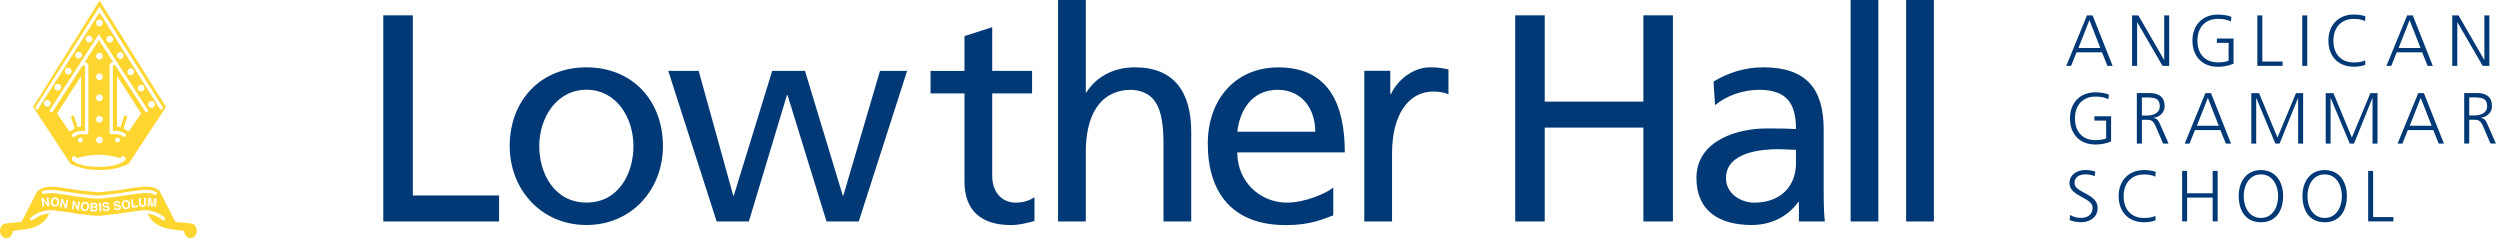 <svg width="456" height="44" viewBox="0 0 456 44" fill="none" xmlns="http://www.w3.org/2000/svg">
<g clip-path="url(#clip0_2269_31047)">
<path d="M10.08 36.281C9.95 36.271 9.84 36.311 9.76 36.391C9.67 36.481 9.62 36.611 9.61 36.791C9.6 36.971 9.61 37.111 9.69 37.211C9.76 37.311 9.86 37.371 9.99 37.381C10.12 37.391 10.23 37.351 10.31 37.271C10.39 37.181 10.45 37.051 10.46 36.871C10.48 36.691 10.46 36.561 10.38 36.451C10.31 36.351 10.21 36.291 10.08 36.281Z" fill="#FFD530"/>
<path d="M15.57 37.111C15.44 37.101 15.33 37.141 15.24 37.221C15.15 37.311 15.1 37.441 15.09 37.621C15.07 37.801 15.09 37.941 15.17 38.041C15.24 38.141 15.34 38.201 15.47 38.221C15.6 38.231 15.71 38.191 15.79 38.111C15.87 38.021 15.93 37.891 15.94 37.711C15.96 37.531 15.94 37.391 15.86 37.291C15.79 37.191 15.7 37.131 15.56 37.111H15.57Z" fill="#FFD530"/>
<path d="M17.39 37.91C17.39 37.91 17.3 37.88 17.24 37.87L16.85 37.85L16.83 38.27L17.21 38.29C17.28 38.29 17.33 38.29 17.37 38.27C17.44 38.24 17.48 38.17 17.48 38.08C17.48 38 17.45 37.94 17.39 37.9V37.91Z" fill="#FFD530"/>
<path d="M23.24 36.879C23.15 36.789 23.04 36.759 22.91 36.769C22.78 36.779 22.68 36.849 22.62 36.949C22.55 37.059 22.53 37.199 22.55 37.369C22.57 37.539 22.63 37.679 22.72 37.759C22.81 37.839 22.92 37.879 23.05 37.869C23.18 37.849 23.28 37.789 23.34 37.689C23.41 37.579 23.42 37.439 23.4 37.269C23.38 37.099 23.32 36.959 23.24 36.879Z" fill="#FFD530"/>
<path d="M17.41 37.59C17.41 37.59 17.48 37.52 17.48 37.45C17.48 37.37 17.46 37.33 17.4 37.3C17.35 37.279 17.29 37.27 17.21 37.27H16.87L16.85 37.609L17.23 37.63C17.3 37.63 17.35 37.63 17.4 37.599L17.41 37.59Z" fill="#FFD530"/>
<path d="M18.16 0.119L6.04 19.499L12.86 29.869C12.86 29.869 14.89 31.019 17.99 31.019H18.33C21.43 31.019 23.46 29.869 23.46 29.869L30.28 19.499L18.16 0.119ZM8.62 19.469C8.28 19.469 8 19.189 8 18.849C8 18.509 8.28 18.229 8.62 18.229C8.96 18.229 9.24 18.509 9.24 18.849C9.24 19.189 8.96 19.469 8.62 19.469ZM12.59 23.869L10.41 20.699L14.8 13.869V22.889C14.8 23.059 14.66 23.089 14.66 23.089C14.56 23.119 14.44 23.149 14.3 23.199C14.18 23.219 14.11 23.099 14.11 23.099L13.55 21.289C13.51 21.139 13.35 21.039 13.2 21.079C13.05 21.119 12.95 21.279 12.99 21.429L13.57 23.299C13.57 23.299 13.65 23.409 13.51 23.509C13.24 23.649 13.02 23.799 12.88 23.899C12.66 24.009 12.6 23.869 12.6 23.869H12.59ZM22.87 29.059C22.77 29.679 20.81 30.449 18.02 30.449C15.23 30.449 13.24 29.689 13.14 29.059C13.03 28.389 13.66 28.489 13.66 28.489C13.96 28.509 13.93 28.849 13.93 28.849C13.93 28.849 16.14 28.219 18 28.219C19.86 28.219 22.07 28.849 22.07 28.849C22.07 28.849 22.04 28.509 22.34 28.489C22.34 28.489 22.97 28.399 22.86 29.059H22.87ZM14.22 25.539C14.22 25.299 14.41 25.099 14.66 25.099C14.91 25.099 15.1 25.289 15.1 25.539C15.1 25.789 14.91 25.979 14.66 25.979C14.41 25.979 14.22 25.789 14.22 25.539ZM18.14 13.389C18.48 13.389 18.76 13.669 18.76 14.009C18.76 14.349 18.48 14.629 18.14 14.629C17.8 14.629 17.52 14.349 17.52 14.009C17.52 13.669 17.8 13.389 18.14 13.389ZM17.52 10.239C17.52 9.899 17.8 9.619 18.14 9.619C18.48 9.619 18.76 9.899 18.76 10.239C18.76 10.579 18.48 10.859 18.14 10.859C17.8 10.859 17.52 10.579 17.52 10.239ZM18.14 17.229C18.48 17.229 18.76 17.509 18.76 17.849C18.76 18.189 18.48 18.469 18.14 18.469C17.8 18.469 17.52 18.189 17.52 17.849C17.52 17.509 17.8 17.229 18.14 17.229ZM18.14 21.149C18.48 21.149 18.76 21.429 18.76 21.769C18.76 22.109 18.48 22.389 18.14 22.389C17.8 22.389 17.52 22.109 17.52 21.769C17.52 21.429 17.8 21.149 18.14 21.149ZM18.14 24.919C18.48 24.919 18.76 25.199 18.76 25.539C18.76 25.879 18.48 26.159 18.14 26.159C17.8 26.159 17.52 25.879 17.52 25.539C17.52 25.199 17.8 24.919 18.14 24.919ZM21 25.539C21 25.299 21.19 25.099 21.44 25.099C21.69 25.099 21.88 25.289 21.88 25.539C21.88 25.789 21.69 25.979 21.44 25.979C21.19 25.979 21 25.789 21 25.539ZM23.55 23.869C23.55 23.869 23.49 23.999 23.27 23.899C23.13 23.789 22.91 23.649 22.64 23.509C22.5 23.409 22.58 23.299 22.58 23.299L23.16 21.429C23.2 21.279 23.1 21.119 22.95 21.079C22.8 21.039 22.64 21.139 22.6 21.289L22.04 23.099C22.04 23.099 21.97 23.219 21.85 23.199C21.7 23.159 21.59 23.119 21.49 23.089C21.49 23.089 21.35 23.069 21.35 22.889V13.869L25.74 20.699L23.56 23.869H23.55ZM26.9 20.449C26.76 20.539 26.58 20.499 26.49 20.359C26.49 20.359 23.48 15.699 21.05 11.949C20.78 11.859 20.67 11.899 20.64 11.919C20.6 11.949 20.58 11.999 20.58 12.009V23.879C22.26 23.779 22.84 24.419 22.91 24.499C23.01 24.619 22.99 24.809 22.87 24.909C22.75 25.019 22.56 24.999 22.45 24.879C22.45 24.879 21.92 24.309 20.32 24.489C20.16 24.509 20.01 24.389 19.99 24.229V11.969C19.99 11.969 20.03 11.609 20.32 11.429C20.41 11.369 20.52 11.329 20.64 11.319C19.3 9.239 18.21 7.559 18.05 7.309C17.89 7.559 16.8 9.249 15.46 11.319C15.58 11.329 15.69 11.369 15.78 11.429C16.07 11.619 16.11 11.929 16.11 11.959V24.239C16.09 24.399 15.95 24.519 15.78 24.499C14.18 24.319 13.65 24.879 13.65 24.889C13.54 25.009 13.36 25.019 13.23 24.919C13.11 24.809 13.09 24.639 13.19 24.509C13.26 24.429 13.84 23.779 15.52 23.889V12.019C15.52 12.019 15.5 11.949 15.46 11.929C15.42 11.909 15.31 11.869 15.05 11.959C12.62 15.719 9.61 20.369 9.61 20.369C9.52 20.509 9.34 20.549 9.2 20.459C9.06 20.369 9.02 20.189 9.11 20.049L18.04 6.229L26.97 20.049C27.06 20.189 27.02 20.369 26.88 20.459L26.9 20.449ZM9.92 15.909C9.92 15.569 10.2 15.289 10.54 15.289C10.88 15.289 11.16 15.569 11.16 15.909C11.16 16.249 10.88 16.529 10.54 16.529C10.2 16.529 9.92 16.249 9.92 15.909ZM11.82 12.979C11.82 12.639 12.1 12.359 12.44 12.359C12.78 12.359 13.06 12.639 13.06 12.979C13.06 13.319 12.78 13.599 12.44 13.599C12.1 13.599 11.82 13.319 11.82 12.979ZM13.72 10.049C13.72 9.709 14 9.429 14.34 9.429C14.68 9.429 14.96 9.709 14.96 10.049C14.96 10.389 14.68 10.669 14.34 10.669C14 10.669 13.72 10.389 13.72 10.049ZM15.62 7.119C15.62 6.779 15.9 6.499 16.24 6.499C16.58 6.499 16.86 6.779 16.86 7.119C16.86 7.459 16.58 7.739 16.24 7.739C15.9 7.739 15.62 7.459 15.62 7.119ZM17.52 4.189C17.52 3.849 17.8 3.569 18.14 3.569C18.48 3.569 18.76 3.849 18.76 4.189C18.76 4.529 18.48 4.809 18.14 4.809C17.8 4.809 17.52 4.529 17.52 4.189ZM19.42 7.159C19.42 6.819 19.7 6.539 20.04 6.539C20.38 6.539 20.66 6.819 20.66 7.159C20.66 7.499 20.38 7.779 20.04 7.779C19.7 7.779 19.42 7.499 19.42 7.159ZM21.32 10.129C21.32 9.789 21.6 9.509 21.94 9.509C22.28 9.509 22.56 9.789 22.56 10.129C22.56 10.469 22.28 10.749 21.94 10.749C21.6 10.749 21.32 10.469 21.32 10.129ZM23.22 13.099C23.22 12.759 23.5 12.479 23.84 12.479C24.18 12.479 24.46 12.759 24.46 13.099C24.46 13.439 24.18 13.719 23.84 13.719C23.5 13.719 23.22 13.439 23.22 13.099ZM25.12 16.069C25.12 15.729 25.4 15.449 25.74 15.449C26.08 15.449 26.36 15.729 26.36 16.069C26.36 16.409 26.08 16.689 25.74 16.689C25.4 16.689 25.12 16.409 25.12 16.069ZM27.64 19.659C27.3 19.659 27.02 19.379 27.02 19.039C27.02 18.699 27.3 18.419 27.64 18.419C27.98 18.419 28.26 18.699 28.26 19.039C28.26 19.379 27.98 19.659 27.64 19.659ZM29.56 19.929C29.42 20.009 29.24 19.969 29.16 19.839C29.16 19.839 18.63 3.029 18.15 2.279C17.67 3.029 6.99 19.819 6.99 19.819C6.9 19.959 6.72 19.999 6.59 19.909C6.45 19.819 6.41 19.639 6.5 19.509L17.91 1.569L18.16 1.179L29.66 19.529C29.74 19.669 29.7 19.849 29.57 19.929H29.56Z" fill="#FFD530"/>
<path d="M35.04 40.81C34.44 40.64 32 40.5 32 40.5L29.23 35.07C29.23 35.07 28.68 33.81 26.06 34.06C26.06 34.06 24.16 34.26 21.69 34.68C21.69 34.68 18.55 35.06 17.95 35.06C17.35 35.06 14.21 34.68 14.21 34.68C11.74 34.26 9.84 34.06 9.84 34.06C7.46 33.88 6.7 35.07 6.7 35.07L3.91 40.5C3.91 40.5 1.47 40.63 0.87 40.8C0.37 40.95 0 41.47 0 42.1C0 42.84 0.51 43.44 1.15 43.44C1.79 43.44 2.28 42.87 2.3 42.14L4.99 41.77C4.99 41.77 8 41.39 8.91 39.05L8.96 38.94C7.16 39.07 6.03 40.12 6.02 40.13C5.9 40.24 5.71 40.24 5.6 40.13C5.49 40.01 5.49 39.82 5.6 39.71C5.67 39.65 7.24 38.17 9.73 38.36C9.75 38.36 11.67 38.56 14.12 38.99C15.2 39.12 17.36 39.37 17.83 39.37C18.3 39.37 20.45 39.12 21.53 38.99C23.98 38.57 25.89 38.37 25.92 38.36C28.4 38.17 29.98 39.65 30.04 39.71C30.16 39.82 30.16 40.01 30.04 40.13C29.93 40.25 29.74 40.25 29.62 40.13C29.61 40.12 28.59 39.17 26.95 38.96L26.99 39.04C27.91 41.38 30.91 41.76 30.91 41.76L33.6 42.13C33.62 42.85 34.13 43.43 34.75 43.43C35.37 43.43 35.9 42.83 35.9 42.09C35.9 41.46 35.53 40.94 35.03 40.79L35.04 40.81ZM8.71 37.61L7.92 36.58L8.07 37.69L7.76 37.73L7.54 36.17L7.88 36.12L8.65 37.12L8.5 36.03L8.81 35.99L9.03 37.55L8.7 37.59L8.71 37.61ZM10.78 36.9C10.75 37.18 10.66 37.39 10.48 37.53C10.35 37.64 10.17 37.68 9.95 37.67C9.72 37.65 9.56 37.57 9.45 37.44C9.3 37.28 9.24 37.05 9.27 36.77C9.3 36.48 9.39 36.27 9.57 36.14C9.7 36.03 9.88 35.98 10.1 36C10.32 36.02 10.49 36.1 10.6 36.23C10.75 36.39 10.8 36.61 10.78 36.9ZM12.16 38.03L11.84 37.97L11.39 36.75L11.2 37.86L10.9 37.81L11.17 36.25L11.51 36.31L11.94 37.5L12.13 36.42L12.43 36.47L12.16 38.03ZM14.38 38.34L14.05 38.3L13.55 37.1L13.4 38.21L13.09 38.17L13.3 36.61L13.64 36.65L14.12 37.82L14.26 36.73L14.57 36.77L14.36 38.33L14.38 38.34ZM16.25 37.73C16.22 38.01 16.12 38.22 15.95 38.35C15.82 38.46 15.64 38.5 15.42 38.48C15.19 38.46 15.03 38.38 14.92 38.25C14.77 38.09 14.72 37.86 14.74 37.58C14.77 37.29 14.87 37.08 15.05 36.96C15.18 36.85 15.36 36.81 15.58 36.83C15.81 36.85 15.97 36.93 16.08 37.06C16.23 37.22 16.28 37.44 16.25 37.73ZM17.72 38.37C17.72 38.37 17.65 38.46 17.6 38.49C17.55 38.53 17.49 38.55 17.42 38.56C17.35 38.57 17.27 38.57 17.19 38.57L16.48 38.54L16.55 36.96L17.31 37C17.5 37.01 17.64 37.08 17.71 37.19C17.75 37.26 17.78 37.34 17.77 37.43C17.77 37.53 17.74 37.6 17.69 37.66C17.66 37.69 17.62 37.72 17.57 37.74C17.65 37.77 17.71 37.82 17.75 37.89C17.79 37.96 17.8 38.03 17.8 38.12C17.8 38.21 17.77 38.3 17.72 38.37ZM18.18 38.58L18.05 37.01L18.38 36.98L18.51 38.55L18.18 38.58ZM19.87 38.34C19.77 38.45 19.61 38.51 19.41 38.52C19.2 38.54 19.03 38.51 18.91 38.42C18.78 38.34 18.71 38.21 18.7 38.05L19.01 38.02C19.03 38.09 19.05 38.14 19.09 38.17C19.15 38.23 19.24 38.25 19.38 38.24C19.46 38.24 19.52 38.22 19.57 38.2C19.66 38.16 19.7 38.09 19.69 38.01C19.69 37.96 19.66 37.92 19.61 37.9C19.56 37.88 19.49 37.86 19.38 37.85L19.21 37.83C19.04 37.81 18.92 37.78 18.85 37.74C18.74 37.68 18.67 37.57 18.66 37.41C18.65 37.27 18.69 37.15 18.78 37.04C18.88 36.94 19.02 36.88 19.23 36.86C19.4 36.85 19.54 36.88 19.67 36.95C19.8 37.03 19.87 37.15 19.89 37.32L19.58 37.35C19.57 37.26 19.52 37.19 19.43 37.16C19.38 37.14 19.31 37.13 19.23 37.14C19.14 37.14 19.08 37.17 19.03 37.21C18.98 37.25 18.96 37.3 18.96 37.36C18.96 37.42 19 37.46 19.05 37.48C19.09 37.5 19.16 37.51 19.27 37.53L19.55 37.57C19.67 37.59 19.77 37.62 19.83 37.66C19.93 37.73 19.98 37.83 20 37.97C20.01 38.12 19.97 38.24 19.86 38.34H19.87ZM21.95 38.14C21.85 38.25 21.7 38.31 21.49 38.33C21.28 38.35 21.11 38.33 20.99 38.24C20.86 38.16 20.79 38.04 20.77 37.87L21.08 37.84C21.1 37.91 21.12 37.96 21.16 37.99C21.22 38.05 21.32 38.07 21.45 38.06C21.53 38.06 21.59 38.04 21.64 38.02C21.73 37.98 21.77 37.91 21.76 37.83C21.76 37.78 21.73 37.74 21.68 37.72C21.63 37.7 21.56 37.68 21.45 37.67L21.28 37.65C21.11 37.63 20.99 37.6 20.92 37.56C20.81 37.5 20.74 37.39 20.73 37.23C20.72 37.09 20.76 36.96 20.85 36.86C20.94 36.76 21.09 36.7 21.29 36.67C21.46 36.65 21.6 36.68 21.73 36.76C21.86 36.84 21.93 36.96 21.96 37.12L21.65 37.15C21.64 37.06 21.58 36.99 21.5 36.96C21.45 36.94 21.38 36.93 21.3 36.94C21.21 36.94 21.15 36.97 21.1 37.01C21.05 37.05 21.03 37.1 21.04 37.16C21.04 37.22 21.08 37.26 21.13 37.28C21.17 37.29 21.24 37.31 21.35 37.32L21.63 37.36C21.75 37.38 21.85 37.4 21.91 37.45C22.01 37.52 22.07 37.62 22.08 37.76C22.09 37.91 22.05 38.03 21.95 38.14ZM23.57 37.91C23.47 38.05 23.3 38.13 23.08 38.16C22.85 38.19 22.68 38.15 22.55 38.04C22.37 37.91 22.27 37.7 22.23 37.43C22.19 37.14 22.25 36.92 22.39 36.75C22.49 36.61 22.66 36.53 22.88 36.5C23.11 36.47 23.28 36.51 23.41 36.62C23.59 36.74 23.69 36.95 23.73 37.23C23.77 37.51 23.71 37.74 23.58 37.91H23.57ZM24.13 37.93L23.85 36.37L24.17 36.31L24.4 37.59L25.17 37.45L25.22 37.73L24.12 37.93H24.13ZM26.58 37.45C26.49 37.63 26.31 37.72 26.04 37.73C25.77 37.74 25.58 37.67 25.47 37.5C25.41 37.41 25.38 37.28 25.37 37.11L25.32 36.14L25.66 36.12L25.71 37.09C25.71 37.2 25.73 37.28 25.76 37.32C25.8 37.41 25.89 37.45 26.03 37.44C26.16 37.44 26.25 37.39 26.28 37.29C26.3 37.24 26.31 37.16 26.31 37.05L26.26 36.08L26.6 36.06L26.65 37.03C26.65 37.2 26.64 37.33 26.59 37.43L26.58 37.45ZM28.45 37.79L28.14 37.76L28.24 36.69C28.24 36.69 28.24 36.61 28.25 36.56C28.26 36.51 28.25 36.46 28.26 36.43L27.84 37.72L27.52 37.69L27.35 36.34C27.35 36.34 27.35 36.41 27.34 36.47C27.34 36.52 27.34 36.57 27.33 36.6L27.23 37.67L26.92 37.64L27.07 36.07L27.55 36.11L27.72 37.37L28.12 36.16L28.59 36.2L28.44 37.77L28.45 37.79ZM28.58 35.39C28.5 35.54 28.33 35.59 28.18 35.52C27.63 35.24 26.88 35.14 25.95 35.23C25.93 35.23 24.03 35.43 21.6 35.85H21.59C21.46 35.87 18.42 36.24 17.81 36.24C17.2 36.24 14.16 35.87 14.03 35.85H14.02C11.59 35.43 9.69 35.23 9.67 35.23C9.06 35.19 8.5 35.23 8.02 35.37C7.87 35.41 7.7 35.33 7.66 35.17C7.62 35.02 7.7 34.85 7.86 34.81C8.41 34.66 9.03 34.6 9.73 34.65C9.75 34.65 11.67 34.85 14.12 35.28C15.2 35.41 17.36 35.66 17.82 35.66C18.28 35.66 20.44 35.41 21.52 35.28C23.97 34.86 25.88 34.66 25.91 34.65C26.95 34.55 27.81 34.67 28.47 35C28.62 35.08 28.67 35.25 28.6 35.4L28.58 35.39Z" fill="#FFD530"/>
<path d="M69.92 40.39H91.03V35.65H75.3V2.8H69.91V40.4L69.92 40.39ZM92.97 26.66C92.97 34.52 98.68 41.04 106.97 41.04C115.26 41.04 120.92 34.52 120.92 26.66C120.92 18.31 115.32 12.28 106.97 12.28C98.62 12.28 92.97 18.31 92.97 26.66ZM98.36 26.66C98.36 21.44 101.54 16.37 106.98 16.37C112.42 16.37 115.54 21.43 115.54 26.66C115.54 31.56 112.9 36.95 106.98 36.95C101.06 36.95 98.36 31.56 98.36 26.66ZM165.47 12.93H160.51L153.83 35.66H153.72L146.83 12.93H140.85L133.85 35.66H133.74L127.44 12.93H121.89L130.72 40.4H136.59L143.54 17.35H143.65L150.76 40.4H156.63L165.46 12.93H165.47ZM188.25 12.93H180.98V4.96L175.92 6.58V12.94H169.73V17.03H175.92V33.08C175.92 38.57 179.15 41.05 184.38 41.05C186 41.05 187.56 40.62 188.69 40.3V35.99C187.94 36.47 186.8 36.96 185.24 36.96C182.92 36.96 180.98 35.24 180.98 32.06V17.03H188.25V12.94V12.93ZM192.99 40.4H198.05V27.69C198.05 21.01 200.64 16.38 206.4 16.38C210.82 16.65 212.22 19.77 212.22 26.18V40.4H217.28V24.08C217.28 16.7 214.1 12.28 206.99 12.28C203.17 12.28 199.99 13.95 198.16 16.86H198.05V0H192.99V40.4ZM243.19 34.21C241.95 35.23 238.07 36.96 234.73 36.96C229.94 36.96 225.68 33.24 225.68 27.8H245.29C245.29 18.97 242.33 12.29 233.17 12.29C225.41 12.29 220.3 18.05 220.3 26.19C220.3 35.13 224.77 41.06 234.52 41.06C239.04 41.06 241.25 39.98 243.19 39.28V34.22V34.21ZM225.69 24.03C226.07 20.48 228.11 16.38 233.07 16.38C237.43 16.38 239.91 19.83 239.91 24.03H225.69ZM248.85 40.4H253.91V27.9C253.91 21.01 256.87 16.7 261.4 16.7C262.26 16.7 263.29 16.81 264.2 17.18V12.66C263.12 12.44 262.37 12.28 260.86 12.28C257.95 12.28 255.04 14.33 253.7 17.18H253.59V12.92H248.85V40.39V40.4ZM276.37 40.4H281.76V23.27H299.75V40.4H305.14V2.8H299.75V18.53H281.76V2.8H276.37V40.4ZM312.83 19.18C314.88 17.46 317.95 16.38 320.8 16.38C325.86 16.38 327.59 18.8 327.59 23.54C325.6 23.43 324.2 23.43 322.2 23.43C316.98 23.43 309.43 25.58 309.43 32.48C309.43 38.46 313.58 41.04 319.5 41.04C324.13 41.04 326.83 38.51 328.01 36.84H328.12V40.39H332.86C332.75 39.58 332.64 38.13 332.64 35V23.64C332.64 16.15 329.46 12.28 321.6 12.28C318.1 12.28 315.08 13.36 312.55 14.87L312.82 19.18H312.83ZM327.59 29.74C327.59 33.83 324.95 36.96 319.94 36.96C317.62 36.96 314.82 35.4 314.82 32.49C314.82 27.64 321.61 27.21 324.35 27.21C325.43 27.21 326.5 27.32 327.58 27.32V29.74H327.59ZM337.55 40.4H342.61V0H337.55V40.4ZM347.68 40.4H352.74V0H347.68V40.4Z" fill="#003976"/>
<path d="M377.51 40.14C378 40.35 378.7 40.53 379.59 40.53C381.01 40.53 382.61 39.79 382.61 37.93C382.61 35.24 378.39 35.23 378.39 33.38C378.39 32.19 379.43 31.8 380.38 31.8C381 31.8 381.65 31.92 382.05 32.14L382.19 31.31C381.56 31.07 380.83 31.01 380.38 31.01C378.76 31.01 377.47 31.93 377.47 33.41C377.47 35.82 381.69 36.05 381.69 37.85C381.69 39.16 380.75 39.74 379.62 39.74C378.76 39.74 378.13 39.54 377.59 39.2L377.5 40.14H377.51ZM393.19 31.36C392.72 31.11 391.62 31.02 391.08 31.02C388.23 31.02 386.44 32.98 386.44 35.78C386.44 38.58 388.18 40.54 391.08 40.54C391.66 40.54 392.69 40.45 393.19 40.15L393.14 39.36C392.61 39.68 391.69 39.76 391.08 39.76C388.65 39.76 387.35 38.11 387.35 35.79C387.35 33.47 388.69 31.82 391.08 31.82C391.73 31.82 392.56 31.91 393.14 32.22L393.19 31.38V31.36ZM398.02 40.38H398.93V36.04H403.59V40.38H404.5V31.18H403.59V35.25H398.93V31.18H398.02V40.38ZM408.34 35.78C408.37 38.6 409.74 40.54 412.39 40.54C415.04 40.54 416.41 38.6 416.44 35.78C416.47 33.29 415.16 31.02 412.39 31.02C409.62 31.02 408.32 33.29 408.34 35.78ZM412.39 31.81C414.55 31.81 415.53 33.83 415.53 35.78C415.53 37.73 414.55 39.75 412.39 39.75C410.23 39.75 409.25 37.73 409.25 35.78C409.25 33.83 410.23 31.81 412.39 31.81ZM419.97 35.78C420 38.6 421.37 40.54 424.02 40.54C426.67 40.54 428.04 38.6 428.07 35.78C428.1 33.29 426.79 31.02 424.02 31.02C421.25 31.02 419.95 33.29 419.97 35.78ZM424.02 31.81C426.18 31.81 427.16 33.83 427.16 35.78C427.16 37.73 426.18 39.75 424.02 39.75C421.86 39.75 420.88 37.73 420.88 35.78C420.88 33.83 421.86 31.81 424.02 31.81ZM431.95 40.38H436.55V39.59H432.86V31.18H431.95V40.38Z" fill="#003976"/>
<path d="M384.15 25.23C383.71 25.49 382.77 25.56 382.2 25.56C379.77 25.56 378.47 23.91 378.47 21.59C378.47 19.27 379.82 17.62 382.2 17.62C383 17.62 383.85 17.71 384.56 18.11L384.67 17.27C384.05 16.95 382.9 16.84 382.2 16.84C379.35 16.84 377.56 18.8 377.56 21.6C377.56 24.4 379.3 26.36 382.2 26.36C383.22 26.36 384.13 26.2 385.06 25.79V21.21H382.02V22H384.16V25.23H384.15ZM390.68 17.78H391.62C392.87 17.78 393.94 17.87 393.94 19.38C393.94 20.66 392.71 21.07 391.64 21.07H390.68V17.78ZM389.77 26.19H390.68V21.85H391.43C392.3 21.85 392.7 21.89 393.22 23.08L394.55 26.19H395.55L393.98 22.63C393.69 22.01 393.53 21.62 392.79 21.52V21.49C393.92 21.35 394.83 20.55 394.83 19.37C394.83 17.68 393.76 16.98 392.13 16.98H389.76V26.18H389.77V26.19ZM398.49 26.19H399.37L400.36 23.72H405L405.99 26.19H406.94L403.29 16.99H402.26L398.49 26.19ZM404.7 22.93H400.71L402.71 17.85L404.7 22.93ZM410.62 26.19H411.53V17.9H411.56L415.02 26.19H415.8L419.15 17.9H419.18V26.19H420.09V16.99H418.79L415.41 25.09L412.05 16.99H410.64V26.19H410.62ZM424.19 26.19H425.1V17.9H425.13L428.59 26.19H429.37L432.72 17.9H432.75V26.19H433.66V16.99H432.36L428.98 25.09L425.62 16.99H424.21V26.19H424.19ZM437.32 26.19H438.2L439.19 23.72H443.83L444.82 26.19H445.77L442.12 16.99H441.09L437.32 26.19ZM443.53 22.93H439.54L441.54 17.85L443.53 22.93ZM450.39 17.77H451.33C452.58 17.77 453.65 17.86 453.65 19.37C453.65 20.65 452.42 21.06 451.35 21.06H450.39V17.77ZM449.48 26.18H450.39V21.84H451.14C452.01 21.84 452.41 21.88 452.93 23.07L454.26 26.18H455.26L453.69 22.62C453.4 22 453.24 21.61 452.5 21.51V21.48C453.63 21.34 454.54 20.54 454.54 19.36C454.54 17.67 453.47 16.97 451.84 16.97H449.47V26.17H449.48V26.18Z" fill="#003976"/>
<path d="M376.89 12.01H377.77L378.76 9.54H383.4L384.39 12.01H385.34L381.69 2.81H380.66L376.89 12.01ZM383.1 8.75H379.11L381.11 3.67L383.1 8.75ZM388.9 12.01H389.81V4.07H389.84L394.44 12.01H395.66V2.81H394.75V10.91H394.72L390.04 2.81H388.89V12.01H388.9ZM406.49 11.05C406.05 11.31 405.11 11.38 404.54 11.38C402.11 11.38 400.81 9.73 400.81 7.41C400.81 5.09 402.16 3.44 404.54 3.44C405.34 3.44 406.19 3.53 406.9 3.93L407.01 3.09C406.39 2.77 405.24 2.66 404.54 2.66C401.69 2.66 399.9 4.62 399.9 7.42C399.9 10.22 401.64 12.18 404.54 12.18C405.56 12.18 406.47 12.02 407.4 11.61V7.03H404.36V7.82H406.5V11.05H406.49ZM411.74 12.01H416.34V11.22H412.65V2.81H411.74V12.01ZM419.93 12.01H420.84V2.81H419.93V12.01ZM431.45 2.99C430.98 2.74 429.88 2.65 429.34 2.65C426.49 2.65 424.7 4.61 424.7 7.41C424.7 10.21 426.44 12.17 429.34 12.17C429.92 12.17 430.95 12.08 431.45 11.78L431.4 10.99C430.87 11.31 429.95 11.39 429.34 11.39C426.91 11.39 425.61 9.74 425.61 7.42C425.61 5.1 426.96 3.45 429.34 3.45C429.99 3.45 430.82 3.54 431.4 3.85L431.45 3.01V2.99ZM435.29 12.01H436.17L437.16 9.54H441.8L442.79 12.01H443.74L440.09 2.81H439.06L435.29 12.01ZM441.5 8.75H437.51L439.51 3.67L441.5 8.75ZM447.3 12.01H448.21V4.07H448.24L452.84 12.01H454.06V2.81H453.15V10.91H453.12L448.44 2.81H447.29V12.01H447.3Z" fill="#003976"/>
</g>
<defs>
<clipPath id="clip0_2269_31047">
<rect width="455.26" height="43.44" fill="white"/>
</clipPath>
</defs>
</svg>
